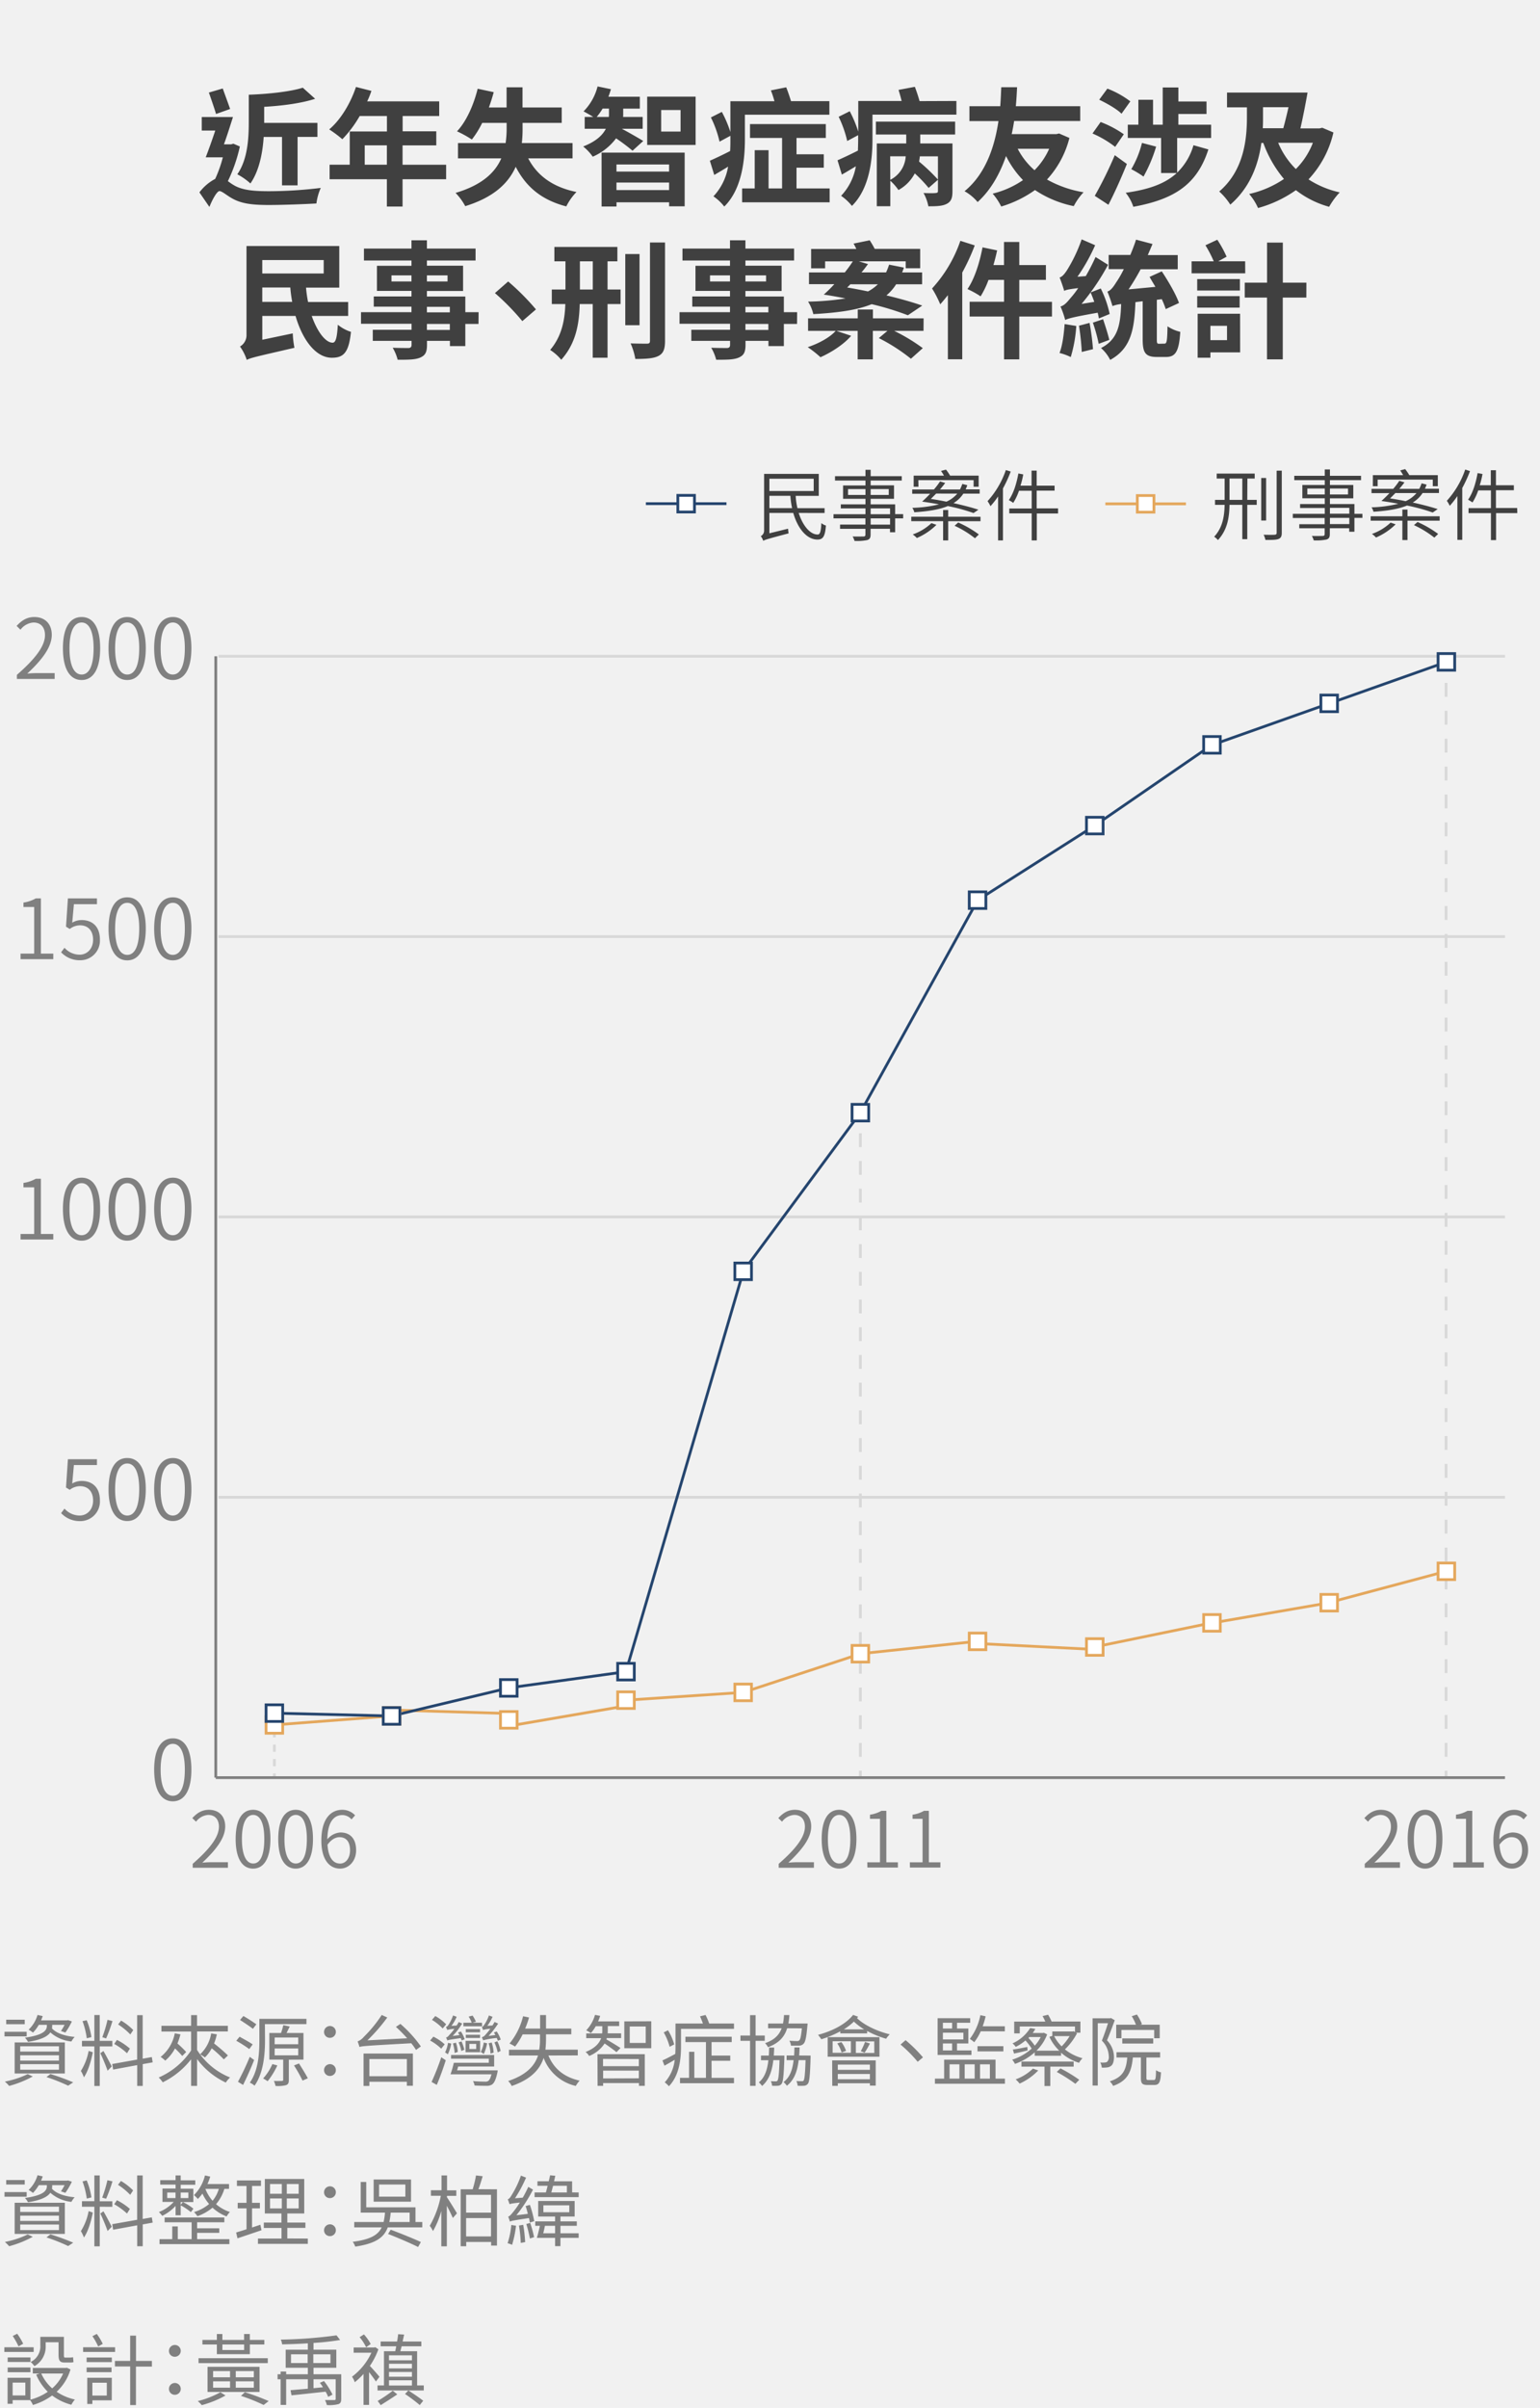 <svg xmlns="http://www.w3.org/2000/svg" viewBox="0 0 556 868.87"><defs><style>.cls-2{fill:#404040}.cls-3{fill:gray}.cls-4{fill:#d8d8d8}.cls-5{fill:#e4a75c}.cls-6{fill:#25456e}.cls-7{fill:#fff}</style></defs><path fill="#f1f1f1" d="M-4342.78-64h7200v6072h-7200z" id="bg_f1f1f1"/><g id="範例參考"><path class="cls-2" d="M86.6 52.86a56.4 56.4 0 0 1-4.33 12.51c.6.42 1.24.92 2.12 1.43 3.13 1.89 7.45 2.2 12.79 2.2a157.12 157.12 0 0 0 18.63-1.19 19.68 19.68 0 0 0-1.57 5.61c-3.86.23-11.91.55-17.25.55-6.12 0-9.93-.51-13.29-2.44-1.89-1.06-3.55-2.57-4.46-2.57S76.66 72 75.6 74.67L72 69.42a17 17 0 0 1 5.7-4.87 47.21 47.21 0 0 0 2.76-7.78h-6.19c1-2.58 2.3-6.21 3.45-9.66h-4.88v-4.88h11.27c-1 3.13-2.12 6.72-3.26 9.85h2.62l.78-.23zM78 41.13c-.6-2.07-1.75-5.29-2.58-7.73l5-1.47c.87 2.44 2 5.47 2.66 7.4zm17.2 8.28c-.37 5.7-1.61 12.24-4.79 16.79a23.31 23.31 0 0 0-4.73-3.31c3.77-5.38 4.14-13.16 4.14-18.77v-9.94c7-.23 15-1.1 19.5-2.53l4.46 4c-5.1 1.66-12 2.53-18.4 2.9v5.8h19.23v5.06h-7.17v17.48h-5.62V49.41zM161.07 64.68h-15.73v9.85h-5.66v-9.85H119v-5.24h7.27v-12h13.43v-5.57h-9.84a41.67 41.67 0 0 1-6.26 8.37 42.66 42.66 0 0 0-4.74-3.54c4.14-3.5 7.68-9.39 9.66-15.32l5.57 1.42a29.7 29.7 0 0 1-1.52 3.77h26v5.3h-13.2v5.52h12.15v5.06h-12.18v7h15.73zm-21.39-5.24v-7h-8v7zM190.7 57.14c3.22 6.21 8.87 10.4 17.43 12.14a20.72 20.72 0 0 0-3.68 5.2c-9-2.34-14.54-7.08-18.26-14.3-2.58 5.84-7.82 11-18.22 14.21a21.14 21.14 0 0 0-3.5-4.78c9.66-2.86 14.31-7.41 16.52-12.47h-15.64v-5.52h17.2a37 37 0 0 0 .37-5.52v-1.75h-8.83a34.2 34.2 0 0 1-3.73 6 39.1 39.1 0 0 0-5.36-2.96c3.36-3.55 6-9.48 7.46-15.37l5.79 1.24c-.5 1.89-1.1 3.73-1.74 5.52h6.39v-7.27h5.75v7.27h14.15v5.57h-14.13v1.75a44.83 44.83 0 0 1-.27 5.52h18.31v5.52zM228.37 54.38a72.45 72.45 0 0 0-5.94-4.46 20.77 20.77 0 0 1-8.43 6.62 17.55 17.55 0 0 0-3.45-3.68c4.69-1.84 7-4.09 8.19-6.39h-7.64v-4.28h3.08c-1.1-.69-2.57-1.52-3.49-2a19.74 19.74 0 0 0 5.06-9l4.83 1c-.28.87-.56 1.79-.92 2.71H231v4.3h-6v2.07a5.68 5.68 0 0 1-.05.92h7.08v4.28h-7.53c1.94 1 6.54 3.63 7.73 4.41zm-8.56-12.19a7.18 7.18 0 0 0 .05-1v-2h-2.3a22.34 22.34 0 0 1-2.12 3zm-2.62 12.88h30v19.37h-5.61V73h-19v1.52h-5.38zm5.38 4.28v2.57h19v-2.57zm19 9.24v-2.71h-19v2.71zm9.57-33.72v17.44h-17.48V34.87zm-5.43 4.83h-7v7.78h7zM268.94 50.28c0 7.32-1.06 18-7.45 24.25a17.56 17.56 0 0 0-3.91-3.68 20.64 20.64 0 0 0 5.29-10.72c-1.66 1.06-3.41 2.07-5 3L256.29 58c1.88-.83 4.55-2.07 7.31-3.5.1-1.43.1-2.9.1-4.23V49l-3.92 2.12a38.49 38.49 0 0 0-3.12-8.74l3.95-2a41.54 41.54 0 0 1 3.09 7.27V36.53h15.91a36.58 36.58 0 0 0-1.29-3.91l5.53-1.11c.64 1.57 1.28 3.5 1.74 5h13.85v4.88h-30.5zM299.53 68v5h-31.6v-5h4.55V54.19h5V68h4.88V49.78h-11.58v-5h27.37v5h-10.58v5.89h9.85v4.83h-9.85V68zM345.3 36.44v4.92H315v8.79c0 7.31-1 17.85-7.42 24.15a18.55 18.55 0 0 0-3.91-3.64A20.56 20.56 0 0 0 309 60c-1.65 1-3.4 2.07-5.06 3l-1.56-5.16c1.89-.82 4.55-2.07 7.36-3.49.05-1.43.09-2.86.09-4.19v-1.39l-3.95 2.11a41 41 0 0 0-3.09-8.74l4-2a44.44 44.44 0 0 1 3.08 7.36V36.44h15.65c-.33-1.38-.74-2.81-1.11-4l5.89-1.11c.6 1.57 1.24 3.5 1.7 5.16zm-29.07 7.45h28.61v4.65h-12.6v3.22h11.64v17.29c0 2.35-.46 3.68-2.07 4.51s-3.73.88-6.63.88a16 16 0 0 0-1.75-4.79c1.89.09 3.82.09 4.42 0s.78-.19.78-.69v-4.09l-3.36 2.94a49 49 0 0 0-5-5.24 14.47 14.47 0 0 1-5.89 6 19.67 19.67 0 0 0-2.94-3.35v9.2h-4.88V51.76h10.63v-3.22h-10.96zm5.2 21A10.16 10.16 0 0 0 327 56.4h-5.61zm17.2-8.47h-6.53c-.05.65-.18 1.25-.28 1.89a66.34 66.34 0 0 1 6.81 6.49zM386.1 49.78a34.65 34.65 0 0 1-8.09 15 40.47 40.47 0 0 0 13.2 4.6 21.94 21.94 0 0 0-3.54 5 39.22 39.22 0 0 1-14-5.8 41.27 41.27 0 0 1-12.19 5.94 22.52 22.52 0 0 0-3.09-4.65 33.2 33.2 0 0 0 10.95-4.88 34.32 34.32 0 0 1-6.12-8.69c-2.11 6.07-5.29 12.1-10.26 16.61a16.83 16.83 0 0 0-4.72-3.91c8-6.53 11-16.93 12.24-25.3H350v-5.38h11.13c.23-3 .28-5.43.37-6.85h5.71c-.1 1.65-.19 4.05-.46 6.85H390v5.34h-23.86c-.23 1.52-.51 3.08-.88 4.74h16.11l1-.23zm-18.67 3.91a26.1 26.1 0 0 0 6.07 7.73 25.46 25.46 0 0 0 5.29-7.73zM402.62 53a37.51 37.51 0 0 0-8.19-4.83l2.94-4.14a37.76 37.76 0 0 1 8.37 4.42zm4.23 6.17c-2 4.92-4.33 10.21-6.67 14.72l-4.93-3.22A142.1 142.1 0 0 0 402.48 56zm-1.94-18.13c-1.6-1.65-5.24-3.72-8.05-5.06l2.95-4a33.4 33.4 0 0 1 8.28 4.6zM425 49.78v12.51a22.22 22.22 0 0 0 5.89-9.89l5.38 1.52c-4.09 12.7-12.33 18-27.1 20.7a15.67 15.67 0 0 0-2.76-5.06c8.24-1.15 14.22-3.22 18.45-7.13h-5.66V49.78h-12.03V45H411v-9h5.29v9h3.5V31.56h5.65v5.06h10.16v4.51h-10.17V45h11.83v4.79zm-7.59 3.13a53.9 53.9 0 0 1-4.56 10.81 35.88 35.88 0 0 0-4.41-2.67 35.54 35.54 0 0 0 3.86-9.48zM481.42 47.8a36.55 36.55 0 0 1-9 16.93 34.54 34.54 0 0 0 11.27 4.69 26.79 26.79 0 0 0-3.82 5.2 34.48 34.48 0 0 1-12-6 43.66 43.66 0 0 1-13.67 6.44A20.31 20.31 0 0 0 451 70a36.8 36.8 0 0 0 12.56-5.42 42.85 42.85 0 0 1-7.46-13h-.69c-1.05 7.5-3.86 15.87-11.22 22.26a23.09 23.09 0 0 0-4-4.74c9.11-7.77 10-19.36 10-26.82v-3.54H443V33.4h29.08c-.74 4.23-1.7 9.11-2.58 12.93h6.9l1-.23zM456 42.28c0 1.29 0 2.62-.09 4h7.41c.64-2.3 1.29-5 1.88-7.59H456zm5.48 9.25a29 29 0 0 0 6.37 9.47 27 27 0 0 0 6.15-9.47zM112.54 114c2 5.71 5 9.66 7.55 9.66 1.15 0 1.61-1.93 1.88-6.48a14.15 14.15 0 0 0 4.74 2.57c-.78 7.64-2.76 9.34-6.9 9.34-5.75 0-10.58-6.35-13.11-15.09h-12v8.6l11-2.3a34.28 34.28 0 0 0 .6 5.2c-13.53 3.13-15.78 3.59-17.21 4.37a17.69 17.69 0 0 0-2.44-4.83 4.7 4.7 0 0 0 2.35-4V88.78h33.49v15h-12a45.66 45.66 0 0 0 .73 5.19h14.48V114zM94.69 93.84v4.84h22.18v-4.84zm10.81 15.09a48 48 0 0 1-.69-5.19H94.69v5.19zM172.76 116.89H168v8h-5.56V123h-8.28v1.43c0 2.71-.65 3.82-2.44 4.6s-4.24.78-8.15.78a16.59 16.59 0 0 0-1.79-4.32c2.21.09 4.92.09 5.66.09s1.15-.32 1.15-1.15V123h-14v-4h14v-2.17h-18.25v-4.18h18.22v-2h-13.62v-3.68h13.62v-2h-12.47v-9.06h12.47V94H131.4v-4.3h17.16v-3h5.57v3h17.57V94h-17.57v1.88h13.06V105h-13.06v2H168v5.66h4.79zm-24.2-15.32v-2.2h-7.22v2.2zm5.57-2.2v2.2h7.45v-2.2zm0 13.34h8.28v-2h-8.28zm8.28 4.18h-8.28v2.17h8.28zM193.5 111.65l-4.92 4.23a86.28 86.28 0 0 0-9.89-10.12l4.78-4.19a86.59 86.59 0 0 1 10.03 10.08zM219.35 104.47h4.7v5.25h-4.7v19.36H214v-19.36h-4.7c-.18 7.4-1.47 14.3-6.67 20.1a17.06 17.06 0 0 0-4-3.54c4.23-5 5.29-10.81 5.47-16.56h-4.88v-5.25h4.93V94.3h-4v-5.19h22.75v5.19h-3.55zm-5.33 0V94.3h-4.65v10.17zm16.88 12.88h-5.15V91.68h5.15zm9.2-29.85V123c0 3-.6 4.51-2.35 5.43s-4.5 1.1-8.37 1.1a24.41 24.41 0 0 0-1.7-5.61c2.58.09 5.11.09 5.89.09s1.1-.23 1.1-1V87.5zM287.76 116.89H283v8h-5.56V123h-8.28v1.43c0 2.71-.65 3.82-2.44 4.6s-4.24.78-8.15.78a16.59 16.59 0 0 0-1.79-4.32c2.21.09 4.92.09 5.66.09s1.15-.32 1.15-1.15V123h-14v-4h14v-2.17h-18.25v-4.18h18.22v-2h-13.62v-3.68h13.62v-2h-12.47v-9.06h12.47V94H246.4v-4.3h17.16v-3h5.57v3h17.57V94h-17.57v1.88h13.06V105h-13.06v2H283v5.66h4.79zm-24.2-15.32v-2.2h-7.22v2.2zm5.57-2.2v2.2h7.45v-2.2zm0 13.34h8.28v-2h-8.28zm8.28 4.18h-8.28v2.17h8.28zM333.43 119.38h-10.62a65.74 65.74 0 0 1 10.35 6.25l-4.28 3.82a65.71 65.71 0 0 0-11.59-7.45l3.13-2.62h-5.29v10.3h-5.48v-10.3h-7.73l5.38 1.79c-2.66 3.13-7.17 6-11.08 7.73a40.15 40.15 0 0 0-4.6-3.63c3.91-1.29 8-3.5 10.12-5.89h-10v-4.51h17.94v-3.18h5.48v3.18h18.3zm-5.65-5.62a100.72 100.72 0 0 0-13.07-4c-5.15 2.11-12 3.08-21.07 3.59a14.62 14.62 0 0 0-1.89-4.51 97.37 97.37 0 0 0 13.53-1.15c-2.58-.51-5.15-1-7.87-1.38a49.69 49.69 0 0 0 3.82-3.77h-9.15v-4.23H305a46.85 46.85 0 0 0 2.9-4h-10v2.53h-5.06v-7h16.33c-.32-.69-.64-1.34-1-1.94l5.83-1.19a34.05 34.05 0 0 1 1.8 3.09h16.42v7H327v-2.5h-16.93l3.31 1c-.74 1-1.48 2-2.35 3h8.88a26 26 0 0 0 1.09-2.8l5.34 1.06c-.18.6-.41 1.19-.64 1.75h7.22v4.28h-9.39a17.21 17.21 0 0 1-3.49 4c5 1.2 9.47 2.49 12.93 3.68zM307 102.59a15.6 15.6 0 0 1-1.15 1.15c2.53.41 5.11.92 7.54 1.42a15.52 15.52 0 0 0 3.55-2.57zM351.92 88.55a76.89 76.89 0 0 1-4.51 9.8v31.29h-5.19V106.5c-.92 1.15-1.84 2.3-2.76 3.31a37.85 37.85 0 0 0-2.95-5.71 48.78 48.78 0 0 0 10.22-17.2zm27.88 25.68H368v15.45h-5.5v-15.45h-12.42v-5.34h12.42V101h-5.61a32.16 32.16 0 0 1-2.85 5.93 34.67 34.67 0 0 0-4.74-2.62c2.49-3.59 4.37-9.43 5.43-15.05l5.27 1.09c-.37 1.79-.83 3.54-1.33 5.29h3.81v-8.33H368v8.33h9.61V101H368v7.91h11.8zM388.58 117.63a49.35 49.35 0 0 1-2 11.22 18.49 18.49 0 0 0-4.05-1.47c1.06-2.67 1.57-6.76 1.84-10.44zm8.15-2.71c-.09-.65-.23-1.29-.42-2.08-9.2 1.62-10.72 2.12-11.73 2.63a33.42 33.42 0 0 0-1.7-4.88c1.24-.32 2.21-1.29 3.59-3a31.91 31.91 0 0 0 2.8-3.63c-3.4.41-4.41.64-5.06 1-.27-1.06-1.1-3.45-1.65-4.83.87-.23 1.65-1.11 2.58-2.49a54.44 54.44 0 0 0 5.38-11.27l4.87 2.12A67.5 67.5 0 0 1 389 99.87l3-.23a74.7 74.7 0 0 0 3.54-6.9l4.51 2.81a82.58 82.58 0 0 1-9.57 14.12l4.6-.74c-.42-1.19-.88-2.39-1.34-3.4l3.68-1.43a39.23 39.23 0 0 1 3.22 9.2zm-3.36 1.6a86.49 86.49 0 0 1 1.24 9.48l-4.05 1a93.43 93.43 0 0 0-1-9.47zm4.88-1.33c.82 2.39 1.79 5.48 2.25 7.45l-3.82 1.43a60.5 60.5 0 0 0-2.11-7.64zm22.17 8.81c.83 0 1-.87 1.1-6.25a14.19 14.19 0 0 0 4.61 2c-.47 7.09-1.71 9.06-5.16 9.06h-3.31c-4.19 0-5.11-1.61-5.11-6.44V108.7l-2.62.33c-.37 9.84-1.61 16.74-9.11 20.84a14.07 14.07 0 0 0-3.31-4.28c6.07-3.13 7-8.19 7.27-15.87a11.15 11.15 0 0 0-3.13.73 50.24 50.24 0 0 0-1.84-5.24c1.1-.32 2-1.43 3.18-3.31a37.72 37.72 0 0 0 2.75-4.79h-5.47V92h7.82c.74-1.79 1.47-3.63 2.07-5.52l5.94 1.57c-.56 1.33-1.11 2.62-1.71 4h10.82v5.11h-13.39a83.16 83.16 0 0 1-4.37 7.27l9.7-.92c-.73-1.24-1.47-2.44-2.11-3.59l4.41-2c2.35 3.55 5.11 8.24 6.21 11.41l-4.78 2.21a31.68 31.68 0 0 0-1.43-3.59l-1.79.23v14.26c0 1.43.09 1.61.87 1.61zM449.58 98.63h-19.37V94.3h8a43.33 43.33 0 0 0-3-5.79l4.28-2a40.66 40.66 0 0 1 3.36 6.12l-3 1.65h9.7zm-17.34 6.21v-4.14h15.41v4.14zm15.32 6.16h-15.32v-4.14h15.32zm.18 16.15H437v1.93h-4.6v-15.87h15.32zM437 117.58v5.16h6v-5.16zm34.64-10.21h-8.51v22.31h-5.7v-22.31h-8.03V102h8.05V87.54h5.7V102h8.51z"/><path class="cls-3" d="M9.63 734.83h-8v-1.68h8zm2.21 14.45a38.47 38.47 0 0 1-8.54 3.42 12.65 12.65 0 0 0-1.54-1.57 33.38 33.38 0 0 0 8.24-2.69zm-2.91-18.84H2.24v-1.63h6.69zM5.29 737h18.12v11.22H5.29zm2 3.3h14v-1.9h-14zm0 3.25h14v-1.9h-14zm0 3.3h14v-2h-14zM14 730.66a13.83 13.83 0 0 1-2.1 2.8 8.81 8.81 0 0 0-1.57-1.06 12 12 0 0 0 3.22-5.32l1.87.42c-.16.53-.39 1-.58 1.54h9.38l.33-.09 1.4.48a26 26 0 0 1-2.35 4l-1.6-.56a15.36 15.36 0 0 0 1.31-2.21h-4.47v.34a5.31 5.31 0 0 1-.08.93c1.48 1.68 4.53 2.77 8.2 3.08a7.7 7.7 0 0 0-1.17 1.65 13.48 13.48 0 0 1-7.62-3.28c-.92 1.38-3.14 2.66-8.06 3.42A7.15 7.15 0 0 0 9 735.28c7.25-1 7.92-2.88 7.92-4.34v-.28zm4.2 17.75a77.75 77.75 0 0 1 8.23 3l-1.82 1.2a66.82 66.82 0 0 0-7.84-3.11zM33.51 740.54c-.58 3.11-1.76 7-3.22 9.05a11.53 11.53 0 0 0-1.09-2.3 20.59 20.59 0 0 0 2.8-7.22zm2.5-2.1v14.28h-1.94v-14.28h-4.48v-2h4.48v-9.32H36v9.32h4.56v2zm-4.68-2.94a28.88 28.88 0 0 0-1.54-6.18l1.51-.32a25.21 25.21 0 0 1 1.7 6.08zm6 4.6c.54.81 2.55 4.62 3 5.57l-1.48 1.54c-.51-1.51-2-5.1-2.63-6.3zm3.28-10.81a55.58 55.58 0 0 1-2.3 6.27l-1.37-.45a46.79 46.79 0 0 0 1.88-6.27zm10.92 15.54v7.87h-2v-7.51l-8.68 1.6-.34-2 9-1.6v-16.03h2v15.71l3.3-.59.31 1.91zm-5.68-3.92a22.72 22.72 0 0 0-4.62-3.36l1-1.46a22.68 22.68 0 0 1 4.67 3.14zm1.2-6.78a23.47 23.47 0 0 0-4.4-3.61l1.07-1.4a21.12 21.12 0 0 1 4.39 3.42zM71.15 739.71a25.07 25.07 0 0 0 11.92 9.94 8.66 8.66 0 0 0-1.54 1.84A27.36 27.36 0 0 1 71.15 743v9.69H69v-9.61a29.24 29.24 0 0 1-10.25 8.32 9.5 9.5 0 0 0-1.45-1.74A27 27 0 0 0 69 739.9v-6.83H58.29V731H69v-3.86h2.13V731h11.13v2.05H71.15zm-6-5.63a23.2 23.2 0 0 1-1.09 3.3 36.36 36.36 0 0 1 3.16 3.08l-1.42 1.43a35.85 35.85 0 0 0-2.61-2.72 14.79 14.79 0 0 1-3.53 4.4 12.34 12.34 0 0 0-1.66-1.34 14.31 14.31 0 0 0 5.1-8.52zm13.14 0a20.16 20.16 0 0 1-1 3.3 58.87 58.87 0 0 1 5 4.32l-1.48 1.42a47.6 47.6 0 0 0-4.37-4 12.92 12.92 0 0 1-2.46 3.3 11.78 11.78 0 0 0-1.74-1.12 13.25 13.25 0 0 0 4-7.56zM90 739.4a46.67 46.67 0 0 0-4.7-3l1.2-1.46c1.51.85 3.64 2 4.73 2.78zm1.76 3.94c-1.15 2.94-2.71 6.39-4 9l-1.85-1.14a90.2 90.2 0 0 0 4.26-9zm-.45-11.25c-1.06-.84-3.13-2.21-4.64-3.19l1.2-1.43a52.8 52.8 0 0 1 4.68 3zm4.37 4.06c0 4.87-.47 11.79-3.78 16.46a6.4 6.4 0 0 0-1.71-1.09c3.17-4.48 3.45-10.78 3.45-15.37v-7.65h17v1.91h-15zm4.45 9.15a27.42 27.42 0 0 1-3.5 5.7 17.39 17.39 0 0 0-1.63-1 18.72 18.72 0 0 0 3.33-5.18zm4.15-2.07v7.31c0 1-.17 1.57-1 1.88a11.68 11.68 0 0 1-3.81.28 8.05 8.05 0 0 0-.59-1.8c1.34.06 2.58 0 2.88 0s.48-.11.48-.42v-7.28h-5v-9.6h4.23c.3-.9.64-2 .81-2.83l2.32.48c-.39.81-.78 1.62-1.15 2.35h6.11v9.6zm-5.13-5.57h8.52v-2.43h-8.5zm0 4h8.52v-2.47h-8.5zm8.8 2.94c1.09 1.7 2.49 4 3.19 5.34l-1.91.84a52.35 52.35 0 0 0-3.08-5.48zM117 733.24a2.13 2.13 0 1 1 2.13 2.1 2.07 2.07 0 0 1-2.13-2.1zm0 13.76a2.13 2.13 0 1 1 2.13 2.1A2.09 2.09 0 0 1 117 747zM144.56 730.32a45 45 0 0 1 7.39 8.12l-1.76 1.27a19.69 19.69 0 0 0-1.71-2.41c-16 .89-17.61 1-18.7 1.34a17.2 17.2 0 0 0-.67-2 5.47 5.47 0 0 0 2.26-1.66 46.31 46.31 0 0 0 6.45-7.89l2 .92a61.45 61.45 0 0 1-7.17 8.24l14.35-.75a52.68 52.68 0 0 0-4.06-4.11zM131.26 741h17.81v11.65h-2.18v-1.45h-13.53v1.51h-2.1zm2.1 2v6.19h13.53V743zM159.29 739.26a18 18 0 0 0-4-2.94l1.17-1.4a17.27 17.27 0 0 1 4.09 2.77zm-3.47 12a92 92 0 0 0 3.5-8.91l1.62 1.09c-.92 2.92-2.15 6.33-3.25 8.88zm4-19.3a18.65 18.65 0 0 0-3.87-3.1l1.21-1.38a17.1 17.1 0 0 1 3.92 3zm3.1 5.46a15.31 15.31 0 0 1-1.23 3.87 6.08 6.08 0 0 0-1-.67 12.22 12.22 0 0 0 1.06-3.47zm3.76-1.12c-.09-.25-.2-.55-.34-.86-3.81.53-4.45.67-4.84.86a5.34 5.34 0 0 0-.48-1.09c.42 0 .81-.42 1.29-1a15.87 15.87 0 0 0 1.73-2.1 10.6 10.6 0 0 0-2.57.39 6.2 6.2 0 0 0-.48-1.06 1.64 1.64 0 0 0 .87-.7 14.58 14.58 0 0 0 1.71-3.47l1.31.48a15.93 15.93 0 0 1-1.87 3.27l1.85-.11a13.91 13.91 0 0 0 .75-1.26l1.26.53a26 26 0 0 1-3.44 4.48l2.46-.31c-.17-.33-.36-.61-.53-.92l1.06-.37a13.49 13.49 0 0 1 1.35 2.78zm13 10.78a4.85 4.85 0 0 1-.11.84c-.53 2.41-1.1 3.64-1.85 4.21a3.34 3.34 0 0 1-2.1.53c-.84 0-2.52 0-4.29-.12a4 4 0 0 0-.58-1.59c1.79.17 3.61.2 4.31.2a1.8 1.8 0 0 0 1.17-.23c.48-.31.84-1 1.21-2.41h-14.79a36.79 36.79 0 0 0 1.2-4.17h12.63v-1.46h-13.63v-1.34h15.56v4.15h-13c-.11.47-.25.95-.39 1.39zm-15.54-6.27a15.11 15.11 0 0 0-.62-3.44l1.1-.28a13.73 13.73 0 0 1 .67 3.33zm2.49-4.17a14.9 14.9 0 0 1 1 3l-1.07.47a13.84 13.84 0 0 0-1-3.13zm7.45-5.46h-6.78v-1.29h3a10.59 10.59 0 0 0-1.1-2.21l1.43-.36a14.84 14.84 0 0 1 1.21 2.21l-1.24.36h3.4zm-6 5.24h5.27v4.11h-5.27zm5.24-3.08h-5.15v-1.14h5.15zm-5.15.89h5.15v1.15h-5.15zm1.29 5.15h2.46v-1.84h-2.46zm6.41-2.07a15.71 15.71 0 0 1-1.21 3.87 7.65 7.65 0 0 0-1.09-.73 11 11 0 0 0 1.09-3.42zm3.86-.92a7.77 7.77 0 0 0-.39-1 29.58 29.58 0 0 0-4.9.84c-.08-.19-.31-.78-.48-1.09a2.54 2.54 0 0 0 1.32-.92 25.39 25.39 0 0 0 1.74-2.13 9.9 9.9 0 0 0-2.61.42 7.63 7.63 0 0 0-.47-1.09c.33 0 .53-.28.84-.7a13.5 13.5 0 0 0 1.73-3.45l1.32.48a15.68 15.68 0 0 1-1.88 3.25l1.85-.12c.28-.42.53-.84.76-1.26l1.29.57a31.45 31.45 0 0 1-3.45 4.45l2.44-.31c-.17-.34-.34-.62-.51-.9l1-.39a12.51 12.51 0 0 1 1.46 2.94zm-2.63 4.65a15.6 15.6 0 0 0-.7-3.73l1.12-.28a15.31 15.31 0 0 1 .7 3.64zm2.44-4.48a13.84 13.84 0 0 1 1.2 3.52l-1.06.51a15.79 15.79 0 0 0-1.18-3.59zM198 741.72c1.93 4.7 5.6 7.81 11.28 9.07a10 10 0 0 0-1.4 1.91 16.25 16.25 0 0 1-11.62-10.11c-1.29 4-4.37 7.67-11.51 10.13a6.5 6.5 0 0 0-1.28-1.79c6.74-2.26 9.6-5.6 10.78-9.21h-10.49v-2.07h10.92a21.88 21.88 0 0 0 .28-3.86v-1.69h-6.27a23.71 23.71 0 0 1-2.74 4.4 11.81 11.81 0 0 0-2-1.09 24.7 24.7 0 0 0 4.9-9.86l2.15.45a31.51 31.51 0 0 1-1.4 4h5.4v-4.87h2.13V732h9.13v2.07h-9.13v1.69a31.33 31.33 0 0 1-.22 3.86h11.69v2.07zM222.57 740.52c-.81-.7-2.88-2.19-4.28-3.14a12 12 0 0 1-5.58 4.51 4.93 4.93 0 0 0-1.31-1.43c3.55-1.4 5-3.25 5.63-5h-5.38v-1.7h5.74a5.94 5.94 0 0 0 .06-1v-1.62h-2.36a13.53 13.53 0 0 1-1.76 2.49 13.11 13.11 0 0 0-1.68-1 13.36 13.36 0 0 0 3.17-5.57l1.87.36a18.51 18.51 0 0 1-.76 2h7.62v1.69h-4.12v1.62a7.11 7.11 0 0 1-.05 1h4.87v1.7h-5.18a2.9 2.9 0 0 1-.14.48c1.09.59 4.31 2.55 5.1 3.11zm-6.86.73h17.08v11.42h-2.1v-1h-12.94v1h-2zm2 1.7v2.63h12.94V743zm12.94 7v-2.77h-12.9V750zm4.48-20.58v9.72h-9.73v-9.69zm-2 1.88h-5.77v5.93h5.77zM265 730.19v1.9h-19.13v6.47c0 4.34-.59 10.38-4.37 14.25a9.12 9.12 0 0 0-1.51-1.4 14.36 14.36 0 0 0 3.61-8.15c-1.26.76-2.55 1.49-3.7 2.13l-.73-1.91c1.26-.53 2.89-1.4 4.62-2.32.06-.92.09-1.79.09-2.63v-8.34h9.91c-.31-.85-.7-1.83-1.06-2.61l2-.48a22 22 0 0 1 1.32 3.09zm-23.24 8.39a20.78 20.78 0 0 0-2.13-5.2l1.54-.76a18.75 18.75 0 0 1 2.24 5.1zm15.15 11.2H265v1.94h-19.5v-1.94h3.28v-9.4h1.9v9.4h4.2v-12.9h-7.42v-1.94h16.72v1.94h-7.28v4.87h6.75v1.87h-6.75zM272.8 736.43v16.24h-2v-16.24h-3.47v-1.91h3.47v-7.36h2v7.36h3.31v1.91zm10.39 5.32v.84c-.22 6.35-.45 8.6-1 9.35a1.74 1.74 0 0 1-1.37.7 15 15 0 0 1-2.07 0 4.22 4.22 0 0 0-.45-1.65c.79.05 1.4.05 1.74.05a.71.71 0 0 0 .67-.28c.34-.47.56-2.32.73-7.36h-2.24c-.45 3.92-1.54 7.14-4.06 9.32a5.54 5.54 0 0 0-1.18-1.29c2.19-1.81 3.08-4.64 3.45-8h-2.66v-1.68h2.82c.06-.93.09-1.91.12-2.89h1.82c0 1-.09 2-.14 2.89zm1-9.86c-.95 3.11-2.94 5.35-6.92 6.84a5 5 0 0 0-1.06-1.46c3.42-1.18 5.13-3 6-5.38h-4.9v-1.7h5.38a20.37 20.37 0 0 0 .36-3.06H285a23.35 23.35 0 0 1-.36 3.06h6.94a6.4 6.4 0 0 1-.08.81c-.36 4.11-.73 5.82-1.37 6.46a2.27 2.27 0 0 1-1.65.71h-2.92a4.55 4.55 0 0 0-.56-1.8c1.18.12 2.27.14 2.72.14a1 1 0 0 0 .84-.25c.42-.36.67-1.54.95-4.34zm8.46 9.86v.84c-.2 6.35-.39 8.6-1 9.35a1.86 1.86 0 0 1-1.37.7 18.39 18.39 0 0 1-2.3 0 5.4 5.4 0 0 0-.45-1.71c.84.06 1.57.06 1.91.06s.53 0 .7-.26c.33-.47.53-2.29.7-7.33h-2.49c-.48 4-1.57 7.11-4.26 9.24a5.34 5.34 0 0 0-1.21-1.32c2.33-1.76 3.25-4.51 3.64-7.92H284v-1.68h2.71c.06-.93.09-1.91.11-2.91h1.85c0 1-.08 2-.14 2.91zM309.82 727.72a6 6 0 0 0-.39.53c2.6 2.55 7.44 4.79 11.81 5.83a8.17 8.17 0 0 0-1.31 1.59 32.68 32.68 0 0 1-6.86-2.8v.87h-9.69V733a38.7 38.7 0 0 1-6.86 2.86 13.82 13.82 0 0 0-1.18-1.59c5.07-1.35 10-3.81 12.66-7.2zm-11 7.39h18.7v7.06h-18.7zm1.62 8.37h15.73v9.1h-2.1v-.84h-11.59v.93h-2zm.17-2.74h6.6v-4.17h-6.6zm3.16-3.86a11.22 11.22 0 0 1 1.68 3.16l-1.6.59a11.79 11.79 0 0 0-1.56-3.28zm-1.29 8.12v1.9h11.59V745zm11.59 5.29v-1.9h-11.59v1.9zm-2.09-18a23.16 23.16 0 0 1-3.7-2.8 21.74 21.74 0 0 1-3.61 2.8zm3.66 4.34H309v4.17h6.66zm-4.87 3.55a24.5 24.5 0 0 0 1.54-3.35l1.76.55a29 29 0 0 1-1.9 3.31zM333.23 742.39l-1.91 1.6a48.53 48.53 0 0 0-6.19-6.22l1.82-1.59a52.53 52.53 0 0 1 6.28 6.21zM362.82 750.06v1.85h-25.28v-1.85h3.33v-6.85h18.56v6.85zm-12.09-8.54h-12.21v-13.27h11.76v1.65h-4.76v2.1h4.09v5.38h-4.09v2.52h5.21zm-10.31-11.62v2.1h3.33v-2.1zm7.4 3.59h-7.4v2.43h7.4zm-7.4 6.41h3.33v-2.52h-3.33zm2.41 10.16h3.56v-5.15h-3.56zm5.46-5.15v5.15h3.61v-5.15zm5.8-11.93a19.73 19.73 0 0 1-2.35 3.95 12.35 12.35 0 0 0-1.6-1.2 20.38 20.38 0 0 0 3.81-8.57l1.9.42a29.79 29.79 0 0 1-1.06 3.59h8V733zm-1.18 7.26v-1.88h9.35v1.88zm.92 4.67v5.15h3.56v-5.15zM388.83 733.74a22.72 22.72 0 0 1-4.36 5.77 17.13 17.13 0 0 0 6.35 3.19 9.35 9.35 0 0 0-1.26 1.65 17.83 17.83 0 0 1-6.47-3.64v1.09h-9.52v-1.23a21.16 21.16 0 0 1-7.14 4.18 6.36 6.36 0 0 0-1-1.52 19.14 19.14 0 0 0 7.05-4 21.85 21.85 0 0 0-2.24-2.94 18 18 0 0 1-3.52 2.32 5.25 5.25 0 0 0-1.18-1.26 14.29 14.29 0 0 0 6.39-5.54l1.87.33a17.37 17.37 0 0 1-.95 1.46h3.72l.31-.09 1.18.59a15.8 15.8 0 0 1-3.87 5.88h8.24a16.68 16.68 0 0 1-3.56-5l1.06-.33v-1.6h7.37l.33-.11.48.31v-2h-19.94v2.49h-2v-4.25h11.23a17.06 17.06 0 0 0-1-2l2-.48a16.15 16.15 0 0 1 1.26 2.44h10.41v4.06h-1.57zM371 739.9c-1.73.42-3.36.81-4.9 1.12l-.42-1.46c1.43-.16 3.22-.53 5.21-.92zm3.84 7.22a21.45 21.45 0 0 1-6.72 4.74 10.17 10.17 0 0 0-1.43-1.52 17.67 17.67 0 0 0 6.24-3.89zm4.36-1.39v7h-2.1v-7h-8.31v-1.83h18.84v1.83zm-7.89-10.34a22.49 22.49 0 0 1 2.29 2.78 13.75 13.75 0 0 0 2.13-3.11h-4.09zm9.27-.67a14.68 14.68 0 0 0 2.71 3.7 20 20 0 0 0 2.89-3.7zm2.29 11.65a53.84 53.84 0 0 1 6.78 4.11l-1.4 1.46a55.71 55.71 0 0 0-6.72-4.28zM402.47 729c-.84 2.29-1.85 5-2.8 7.25a8.72 8.72 0 0 1 2.52 6c0 1.48-.34 2.71-1.09 3.25a2.88 2.88 0 0 1-1.46.53 11.51 11.51 0 0 1-1.87.06 4.29 4.29 0 0 0-.53-1.85 8.08 8.08 0 0 0 1.62 0 1.62 1.62 0 0 0 .87-.25 2.46 2.46 0 0 0 .59-2 8.31 8.31 0 0 0-2.5-5.63c.79-2 1.63-4.42 2.21-6.29h-3.69v22.48h-1.88v-24.27h6.33l.34-.08zm14.11 21.56c.62 0 .73-.48.79-3.53a4.67 4.67 0 0 0 1.79.76c-.17 3.64-.7 4.56-2.38 4.56h-2.46c-2 0-2.41-.59-2.41-2.58v-7.33H409c-.48 5.12-1.82 8.4-7.12 10.25a6.22 6.22 0 0 0-1.2-1.66c4.82-1.51 5.94-4.25 6.3-8.59h-3.89v-1.91h15.76v1.91h-4.95v7.31c0 .7.11.81.72.81zm-11.7-15.07H403v-4.87h7.11a15.65 15.65 0 0 0-1.51-3.08l1.87-.61a18.26 18.26 0 0 1 1.82 3.47l-.59.22h7v4.87h-2v-3h-11.82zm.31 1.91v-1.85h11.17v1.85zM9.63 792.68h-8V791h8zm2.21 14.45a38 38 0 0 1-8.54 3.41A13.38 13.38 0 0 0 1.76 809a33 33 0 0 0 8.24-2.71zm-2.91-18.85H2.24v-1.62h6.69zm-3.64 6.58h18.12v11.23H5.29zm2 3.31h14v-1.91h-14zm0 3.24h14v-1.9h-14zm0 3.31h14v-2h-14zM14 788.51a14.41 14.41 0 0 1-2.1 2.8 9.42 9.42 0 0 0-1.57-1.07 11.9 11.9 0 0 0 3.22-5.32l1.87.42c-.16.53-.39 1-.58 1.54h9.38l.33-.08 1.4.47a26.15 26.15 0 0 1-2.35 4l-1.6-.55a15.93 15.93 0 0 0 1.31-2.21h-4.47v.36a5.13 5.13 0 0 1-.08.92c1.48 1.68 4.53 2.78 8.2 3.08a7.77 7.77 0 0 0-1.17 1.66 13.48 13.48 0 0 1-7.62-3.28c-.92 1.37-3.14 2.66-8.06 3.42A6.91 6.91 0 0 0 9 793.13c7.25-1 7.92-2.89 7.92-4.34v-.28zm4.2 17.75a77.94 77.94 0 0 1 8.23 3l-1.82 1.21a66.82 66.82 0 0 0-7.84-3.11zM33.51 798.39c-.58 3.11-1.76 7-3.22 9a11.19 11.19 0 0 0-1.09-2.29 20.65 20.65 0 0 0 2.8-7.23zm2.5-2.1v14.28h-1.94v-14.28h-4.48v-2h4.48V785H36v9.32h4.56v2zm-4.68-2.94a29 29 0 0 0-1.54-6.19l1.51-.36a25.21 25.21 0 0 1 1.7 6.13zm6 4.59c.54.81 2.55 4.62 3 5.57l-1.48 1.54c-.51-1.51-2-5.09-2.63-6.3zm3.28-10.81a55.78 55.78 0 0 1-2.3 6.28L36.9 793a47.24 47.24 0 0 0 1.88-6.27zm10.92 15.54v7.87h-2V803l-8.68 1.59-.34-2 9-1.59v-16h2v15.7l3.3-.58.31 1.9zm-5.68-3.92a23.5 23.5 0 0 0-4.62-3.36l1-1.45a22.67 22.67 0 0 1 4.67 3.13zM47 792a22.72 22.72 0 0 0-4.4-3.61l1.07-1.4a21.44 21.44 0 0 1 4.39 3.41zM63.39 796a16.1 16.1 0 0 1-4.82 3.58 9.58 9.58 0 0 0-1.2-1.37 14.27 14.27 0 0 0 5.35-3.67h-4.06v-4.81h4.73v-1.43h-5.54v-1.6h5.54V785h1.85v1.76h5.26v1.6h-5.26v1.43h4.56v4.81h-4.56v1l.78-1a18.87 18.87 0 0 1 3.81 2.4l-.92 1.23a21.41 21.41 0 0 0-3.67-2.44v3.59h-1.85zm7.78 12h11.65v1.79H57.59V808h4.6v-4.6h2v4.6h5v-6.1h-9.75v-1.74H81v1.74h-9.83v2.18h8v1.63h-8zm-10.8-14.84h3v-2h-3zm4.87-2v2H68v-2zM81 789.85a15.16 15.16 0 0 1-3 5.52 14.72 14.72 0 0 0 5 2.82 7.51 7.51 0 0 0-1.18 1.6 15.48 15.48 0 0 1-5.09-3.16 17.76 17.76 0 0 1-5.46 3.08 9.64 9.64 0 0 0-1.21-1.49 15.39 15.39 0 0 0 5.43-2.91 15.49 15.49 0 0 1-2.4-3.75 20.3 20.3 0 0 1-1.66 1.93 13.21 13.21 0 0 0-1.4-1.4A15 15 0 0 0 74 785l1.9.42a20.39 20.39 0 0 1-1 2.68h7.79v1.74zm-4.23 4.26a11.79 11.79 0 0 0 2.23-4.26h-4.85a14.54 14.54 0 0 0 2.57 4.26zM94.41 804.77c-3 1-6.18 2.1-8.67 2.92l-.48-2.1c1-.31 2.32-.7 3.75-1.18v-7.53h-3.19v-2H89v-6.08h-3.46v-2h8.68v2H91v6.08h2.83v2H91v6.91l3-1zm16.72 3v1.91h-18v-1.91h8.51v-3.83h-6.39V802h6.36v-3.27h-6v-12.46h14.23v12.46h-6.11V802h6.53v1.91h-6.53v3.83zm-13.64-16.16h4.26v-3.52h-4.26zm0 5.3h4.26v-3.59h-4.26zm10.34-8.82h-4.29v3.52h4.29zm0 5.23h-4.29v3.59h4.29zM117 791.08a2.13 2.13 0 1 1 2.13 2.1 2.07 2.07 0 0 1-2.13-2.1zm0 13.72a2.13 2.13 0 1 1 2.13 2.1 2.09 2.09 0 0 1-2.13-2.1zM152.46 801.81v1.93H140c-1.4 3.72-4.43 5.85-11.74 6.94a5.89 5.89 0 0 0-.92-1.73c6.3-.82 9.13-2.41 10.47-5.21h-9.91v-1.93h10.59a22.35 22.35 0 0 0 .5-3.39h-8.76v-11.06h2v9.15H150v5.3zm-4.06-7.34h-13.5v-8h13.5zm-2.05-6.19h-9.49v4.37h9.49zm-5.29 16.3c3.45 1.29 8.35 3.25 10.89 4.45l-1 1.79c-2.44-1.23-7.31-3.33-10.84-4.7zm0-6.16a28.65 28.65 0 0 1-.5 3.39h7.34v-3.39zM161.33 792.82c.7 1 3.11 4.9 3.65 5.85l-1.49 1.68c-.42-1-1.34-2.86-2.16-4.4v14.62h-2v-12.74a31.33 31.33 0 0 1-3 7.25 9 9 0 0 0-1.18-1.9 34.35 34.35 0 0 0 4-10.84h-3.58v-2h3.83V785h2v5.37h3.34v2h-3.34zm18.09-2.82v20.3h-2.1V809h-9v1.54h-2V790h4.33a40.09 40.09 0 0 0 1.21-5l2.41.28c-.48 1.57-1 3.31-1.54 4.68zm-11.14 2v6.41h9V792zm9 15v-6.61h-9V807zM186.31 803.15a39.15 39.15 0 0 1-1.43 6.89 11.37 11.37 0 0 0-1.62-.59 28.52 28.52 0 0 0 1.34-6.58zm5-7.53a41.23 41.23 0 0 1 1.57 5.88l-1.6.5a14.3 14.3 0 0 0-.3-1.62c-5.55.84-6.39 1-6.89 1.29a14 14 0 0 0-.62-1.82c.56-.12 1.15-.84 2-1.91a29.13 29.13 0 0 0 2.21-3.16c-2.77.31-3.36.42-3.72.61-.11-.39-.42-1.28-.64-1.79.47-.08.92-.67 1.42-1.54a34.58 34.58 0 0 0 3.34-7l1.85.73a48.44 48.44 0 0 1-4 7.45l2.8-.22a42 42 0 0 0 2-3.9l1.7 1a52.43 52.43 0 0 1-6 9.24l4.14-.5c-.25-1-.5-2-.81-2.8zm-2.41 7.19a51.27 51.27 0 0 1 .7 6.25l-1.59.28a47.21 47.21 0 0 0-.65-6.27zm2.52-.67a40.37 40.37 0 0 1 1.4 5.13l-1.51.47a48.39 48.39 0 0 0-1.29-5.23zm17.5-11v1.68H193v-1.68h4.09c.2-.73.42-1.57.62-2.41h-3.67v-1.62h4.08c.17-.76.37-1.52.48-2.16l1.88.17c-.14.64-.28 1.29-.45 2h6.52v4zm-6.58 14.73h6.58v1.65h-6.58v3h-1.93v-3h-6.58c.37-1.18.76-2.86 1.09-4.34h-1.68v-1.6h7.17v-1.76h-6.1v-5.6h13.16v5.6h-5.13v1.76h5.91v1.6h-5.91zm-1.93 0v-2.69h-3.67c-.16.87-.39 1.85-.61 2.69zm-4.23-7.59h9.36v-2.49h-9.36zm3.5-9.55c-.22.84-.44 1.71-.64 2.41h5.63v-2.41zM12.15 848.7H1.57V847h10.58zm13.3 6.3a17.89 17.89 0 0 1-5 8.06 19.14 19.14 0 0 0 6.6 2.8 8.9 8.9 0 0 0-1.28 1.88 19.6 19.6 0 0 1-6.95-3.34 22.37 22.37 0 0 1-6.94 3.42 8 8 0 0 0-1-1.74H4.56v1.32H2.74V858H11v7.9a20.42 20.42 0 0 0 6.25-2.83 19.16 19.16 0 0 1-4.18-6.19l1.21-.42h-2.44v-2h11.93l.36-.08zM11 850.66v1.65H2.77v-1.65zm-8.23 3.64H11v1.7H2.77zm6.38 5.46H4.56v4.62h4.59zm-2.46-13.08a26.61 26.61 0 0 0-2.1-3.75l1.62-.81a24 24 0 0 1 2.16 3.61zm9.8-.31a8.06 8.06 0 0 1-4.06 7.45 10.25 10.25 0 0 0-1.34-1.51 6.28 6.28 0 0 0 3.47-6v-3.08h8.51v6.49c0 .79.06 1 .45 1h1.65a6.18 6.18 0 0 0 1.23-.14c0 .53.11 1.32.14 1.79a4.64 4.64 0 0 1-1.37.14h-1.82c-1.82 0-2.21-.78-2.21-2.88v-4.43h-4.65zm-1.59 10.11a15.48 15.48 0 0 0 3.94 5.35 15.15 15.15 0 0 0 3.95-5.35zM41.55 848.7H30V847h11.55zm-10.28 2h9.1v1.65h-9.1zm9 5.29h-9v-1.69h9zm.08 10.16h-7v1.32H31.5V858h8.87zm-7-6.35v4.62h5.21v-4.62zm2.1-13.08a23.43 23.43 0 0 0-2.08-3.72l1.57-.81a21 21 0 0 1 2.16 3.58zm19.4 7.25h-5.77v13.89H47v-13.93h-5.51v-2H47v-9.13h2.1v9.13h5.74zM61 848.33a2.13 2.13 0 1 1 2.13 2.1 2.07 2.07 0 0 1-2.13-2.1zm0 13.72a2.13 2.13 0 1 1 2.13 2.1 2.09 2.09 0 0 1-2.13-2.1zM81.42 864.41a36.87 36.87 0 0 1-8.57 3.47 11.74 11.74 0 0 0-1.45-1.46 32.83 32.83 0 0 0 8.17-3.19zm15.26-11.68h-25v-1.79h25zM78.29 846h-5.21v-1.65h5.21v-2.13h2v2.13h7.84v-2.13h2.07v2.13h5.24V846h-5.23v3.5H78.29zm-3.36 17.14v-9.08h18.78v9.08zm2-5.3h6.13v-2.24h-6.12zm0 3.76h6.13v-2.3h-6.12zM80.3 846v2h7.84v-2zm11.34 9.6h-6.52v2.24h6.52zm0 3.7h-6.52v2.3h6.52zm-3.24 3.92a80.89 80.89 0 0 1 8.6 3.2l-1.82 1.4a63.07 63.07 0 0 0-8.18-3.27zM123.2 865.58c0 1.09-.22 1.63-1 1.93a13.05 13.05 0 0 1-4.2.34 6.79 6.79 0 0 0-.67-1.79h3.33c.42 0 .53-.14.53-.51v-7h-8v3.22l3.41-.34a16.18 16.18 0 0 0-1.12-1.6l1.49-.64a26.2 26.2 0 0 1 3.08 4.9l-1.57.81a13.27 13.27 0 0 0-.92-1.87c-4.46.47-9.08 1-12.32 1.31l-.34-1.85 6.24-.53v-3.41h-7.83v9.26h-2v-9.26h-1.09v-1.8h1.09v-1h2v1h7.83v-2.35h-8v-6.52h8v-2.3c-3.13.2-6.35.31-9.29.37a5.08 5.08 0 0 0-.48-1.71 166 166 0 0 0 20.13-1.54l1.29 1.68a95.86 95.86 0 0 1-9.6 1.06v2.44h8.23v6.52h-8.23v2.35h10.01zm-12.13-12.88v-3.16h-6v3.16zm2.05-3.16v3.16h6.19v-3.16zM135.71 859.37c-.5-.82-1.54-2.22-2.46-3.39v11.81h-2v-11.17a26.54 26.54 0 0 1-3.16 3 7.88 7.88 0 0 0-1-2 22.64 22.64 0 0 0 7-8.65h-6.41v-1.9h7.47l.36-.09 1.1.76a26.13 26.13 0 0 1-3.08 6c1 1 3 3.3 3.47 3.92zM132.19 847a17 17 0 0 0-2.36-3.64l1.57-1a17.15 17.15 0 0 1 2.44 3.47zM153 862.59h-16.7v-1.82h2.33v-12.35h4.06c.14-.56.25-1.15.36-1.77h-5.63v-1.73h5.94c.17-.93.31-1.85.39-2.63l2.16.14c-.17.78-.37 1.65-.54 2.49h6.75v1.73H145c-.14.65-.31 1.21-.45 1.77h6.05v12.35h2.4zm-9.56 1.41c-1.87 1.29-4.28 2.8-6 3.89-.28-.45-.76-1.09-1.09-1.51a53.16 53.16 0 0 0 5.46-3.7zm-3-14.09v1.8h8.29v-1.8zm8.29 3.06h-8.29v1.65h8.29zm-8.29 4.67h8.29v-1.73h-8.29zm8.29 3.17v-1.88h-8.29v1.88zm2.82 7.05a57.15 57.15 0 0 0-5.32-4l1.21-1.28c1.73 1.12 4.11 2.71 5.35 3.72z"/><path class="cls-4" d="M98.56 625.42h1v1.5h-1zM99.56 637.34h-1v-2.6h1zm0-5.21h-1v-2.6h1zM98.56 639.95h1v1.5h-1zM310.13 401.03h1v2.5h-1zM311.13 633.94h-1v-5h1zm0-10h-1v-5h1zm0-10h-1v-5h1zm0-10h-1v-5h1zm0-10h-1v-5h1zm0-10h-1v-5h1zm0-10h-1v-5h1zm0-10h-1v-5h1zm0-10h-1v-5h1zm0-10h-1v-5h1zm0-10h-1v-5h1zm0-10h-1v-5h1zm0-10h-1v-5h1zm0-10h-1v-5h1zm0-10h-1v-5h1zm0-10h-1v-5h1zm0-10h-1v-5h1zm0-10h-1v-5h1zm0-10h-1v-5h1zm0-10h-1v-5h1zm0-10h-1v-5h1zm0-10h-1v-5h1zm0-10h-1v-5h1zM310.13 638.95h1v2.5h-1zM521.59 238.86h1v2.5h-1zM522.59 633.92h-1v-5h1zm0-10.07h-1v-5h1zm0-10.07h-1v-5h1zm0-10.06h-1v-5h1zm0-10.07h-1v-5h1zm0-10.06h-1v-5h1zm0-10.07h-1v-5h1zm0-10.06h-1v-5h1zm0-10.07h-1v-5h1zm0-10.06h-1v-5h1zm0-10.07h-1v-5h1zm0-10.07h-1v-5h1zm0-10.06h-1v-5h1zm0-10.07h-1v-5h1zm0-10.06h-1v-5h1zm0-10.07h-1v-5h1zm0-10.06h-1v-5h1zm0-10.07h-1v-5h1zm0-10.06h-1v-5h1zm0-10.07h-1v-5h1zm0-10.07h-1v-5h1zm0-10.06h-1v-5h1zm0-10.07h-1v-5h1zm0-10.06h-1v-5h1zm0-10.07h-1v-5h1zm0-10.06h-1v-5h1zm0-10.07h-1v-5h1zm0-10.06h-1v-5h1zm0-10.07h-1v-5h1zm0-10.07h-1v-5h1zm0-10.06h-1v-5h1zm0-10.07h-1v-5h1zm0-10.06h-1v-5h1zm0-10.07h-1v-5h1zm0-10.06h-1v-5h1zm0-10.07h-1v-5h1zm0-10.06h-1v-5h1zm0-10.07h-1v-5h1zm0-10.07h-1v-5h1zM521.59 638.95h1v2.5h-1z"/><path class="cls-3" d="M55.66 638.56c0-7.62 2.61-11.28 6.75-11.28s6.69 3.72 6.69 11.28S66.52 650 62.41 650s-6.75-3.76-6.75-11.44zm11.07 0c0-6.42-1.74-9.3-4.32-9.3s-4.41 2.88-4.41 9.3 1.8 9.44 4.41 9.44 4.32-2.9 4.32-9.44zM22.06 546l1.23-1.62a7.27 7.27 0 0 0 5.49 2.49c2.64 0 4.83-2.1 4.83-5.4s-1.86-5.19-4.71-5.19a6.12 6.12 0 0 0-3.72 1.32l-1.35-.84.69-10.2H35v2.1h-8.32l-.6 6.66a6.61 6.61 0 0 1 3.42-.93c3.63 0 6.57 2.16 6.57 7a7.08 7.08 0 0 1-7.08 7.5 9.2 9.2 0 0 1-6.93-2.89zM39.19 537.4c0-7.62 2.61-11.28 6.75-11.28s6.69 3.69 6.69 11.28-2.58 11.46-6.69 11.46-6.75-3.78-6.75-11.46zm11.07 0c0-6.42-1.74-9.3-4.32-9.3s-4.38 2.88-4.38 9.3 1.77 9.48 4.38 9.48 4.32-2.94 4.32-9.48zM55.66 537.4c0-7.62 2.61-11.28 6.75-11.28s6.69 3.69 6.69 11.28-2.58 11.46-6.69 11.46-6.75-3.78-6.75-11.46zm11.07 0c0-6.42-1.74-9.3-4.32-9.3S58 531 58 537.4s1.77 9.48 4.38 9.48 4.35-2.94 4.35-9.48zM7.42 445.27h4.92v-16.83H8.47v-1.59a12.6 12.6 0 0 0 4.44-1.5h1.86v19.92h4.47v2H7.42zM22.72 436.24c0-7.62 2.61-11.28 6.75-11.28s6.69 3.69 6.69 11.28-2.58 11.46-6.69 11.46-6.75-3.78-6.75-11.46zm11.07 0c0-6.42-1.74-9.3-4.32-9.3s-4.38 2.88-4.38 9.3 1.77 9.48 4.38 9.48 4.32-2.94 4.32-9.48zM39.19 436.24c0-7.62 2.61-11.28 6.75-11.28s6.69 3.69 6.69 11.28-2.58 11.46-6.69 11.46-6.75-3.78-6.75-11.46zm11.07 0c0-6.42-1.74-9.3-4.32-9.3s-4.38 2.88-4.38 9.3 1.77 9.48 4.38 9.48 4.32-2.94 4.32-9.48zM55.66 436.24c0-7.62 2.61-11.28 6.75-11.28s6.69 3.69 6.69 11.28-2.58 11.46-6.69 11.46-6.75-3.78-6.75-11.46zm11.07 0c0-6.42-1.74-9.3-4.32-9.3s-4.41 2.88-4.41 9.3 1.77 9.48 4.38 9.48 4.35-2.94 4.35-9.48zM7.42 344.11h4.92v-16.83H8.47v-1.59a12.6 12.6 0 0 0 4.44-1.5h1.86v19.92h4.47v2H7.42zM22.06 343.63l1.23-1.63a7.27 7.27 0 0 0 5.49 2.49c2.64 0 4.83-2.1 4.83-5.4s-1.86-5.19-4.71-5.19a6.12 6.12 0 0 0-3.72 1.32l-1.35-.84.69-10.2H35v2.1h-8.32l-.6 6.66a6.61 6.61 0 0 1 3.42-.94c3.63 0 6.57 2.16 6.57 7a7.08 7.08 0 0 1-7.08 7.5 9.2 9.2 0 0 1-6.93-2.87zM39.19 335.08c0-7.62 2.61-11.28 6.75-11.28s6.69 3.69 6.69 11.28-2.58 11.46-6.69 11.46-6.75-3.78-6.75-11.46zm11.07 0c0-6.42-1.74-9.3-4.32-9.3s-4.38 2.88-4.38 9.3 1.77 9.48 4.38 9.48 4.32-2.94 4.32-9.48zM55.66 335.08c0-7.62 2.61-11.28 6.75-11.28s6.69 3.69 6.69 11.28-2.58 11.46-6.69 11.46-6.75-3.78-6.75-11.46zm11.07 0c0-6.42-1.74-9.3-4.32-9.3s-4.41 2.88-4.41 9.3 1.77 9.48 4.38 9.48 4.35-2.94 4.35-9.48zM6.1 243.52c7-6.12 10.14-10.55 10.14-14.36 0-2.58-1.35-4.53-4.17-4.53a6.42 6.42 0 0 0-4.68 2.61L6 225.86c1.77-1.92 3.66-3.21 6.39-3.21 3.9 0 6.3 2.52 6.3 6.42 0 4.43-3.48 9-8.85 14 1.17-.12 2.49-.18 3.6-.18h6.3V245H6.1zM22.72 233.93c0-7.62 2.61-11.28 6.75-11.28s6.69 3.69 6.69 11.28-2.58 11.45-6.69 11.45-6.75-3.78-6.75-11.45zm11.07 0c0-6.42-1.74-9.3-4.32-9.3s-4.38 2.88-4.38 9.3 1.77 9.47 4.38 9.47 4.32-2.94 4.32-9.47zM39.19 233.93c0-7.62 2.61-11.28 6.75-11.28s6.69 3.69 6.69 11.28-2.58 11.45-6.69 11.45-6.75-3.78-6.75-11.45zm11.07 0c0-6.42-1.74-9.3-4.32-9.3s-4.38 2.88-4.38 9.3 1.77 9.47 4.38 9.47 4.32-2.94 4.32-9.47zM55.66 233.93c0-7.62 2.61-11.28 6.75-11.28s6.69 3.69 6.69 11.28-2.58 11.45-6.69 11.45-6.75-3.78-6.75-11.45zm11.07 0c0-6.42-1.74-9.3-4.32-9.3s-4.41 2.88-4.41 9.3 1.77 9.47 4.38 9.47 4.35-2.94 4.35-9.47zM77.4 236.81h1v404.64h-1z"/><path class="cls-3" d="M77.9 640.95h465.46v1H77.9z"/><path class="cls-4" d="M78.9 539.79h464.46v1H78.9zM78.9 438.63h464.46v1H78.9zM78.9 337.47h464.46v1H78.9zM78.9 236.31h464.46v1H78.9z"/><path class="cls-5" d="M399.08 181.31h29.09v1h-29.09z"/><path class="cls-5" transform="rotate(-4.37 120.159 620.62)" d="M98.99 620.31h42.44v1H98.99z"/><path class="cls-5" transform="rotate(-88.3 161.278 618.9)" d="M162.03 598.73h1v42.34h-1z"/><path class="cls-5" transform="matrix(.99 -.17 .17 .99 -99.58 42.56)" d="M183.39 616.57h42.9v1h-42.9z"/><path class="cls-5" transform="rotate(-3.81 246.936 611.542)" d="M225.95 611.61h42.41v1h-42.41z"/><path class="cls-5" transform="rotate(-18.22 289.534 603.795)" d="M267.19 603.22h44.56v1h-44.56z"/><path class="cls-5" transform="rotate(-6.06 331.533 594.134)" d="M310.51 594.01h42.55v1h-42.55z"/><path class="cls-5" transform="rotate(-87.1 375.337 592.95)" d="M373.6 572.12h1v42.36h-1z"/><path class="cls-5" transform="rotate(-11.61 416.264 589.8)" d="M394.81 589.46h43.2v1h-43.2z"/><path class="cls-5" transform="rotate(-9.78 458.944 582.224)" d="M437.26 581.47h42.94v1h-42.94z"/><path class="cls-5" transform="rotate(-14.95 500.866 572.51)" d="M479.14 572.16h43.81v1h-43.81z"/><path class="cls-6" d="M233.19 181.25h29.09v1h-29.09z"/><path class="cls-6" transform="rotate(-88.63 120.217 618.69)" d="M119.71 597.52h1v42.33h-1z"/><path class="cls-6" transform="rotate(-13.44 162.513 614.088)" d="M140.77 613.64h43.51v1h-43.51z"/><path class="cls-6" transform="rotate(-7.86 204.855 606.236)" d="M183.48 605.64h42.72v1h-42.72z"/><path class="cls-6" transform="rotate(-73.65 247.194 531.002)" d="M171.89 530.48h150.52v1H171.89z"/><path class="cls-6" transform="rotate(-53.53 289.496 430.145)" d="M253.87 429.63h71.19v1h-71.19z"/><path class="cls-6" transform="rotate(-61.08 331.796 363.161)" d="M288 362.66h87.58v1H288z"/><path class="cls-6" transform="rotate(-32.48 374.103 311.37)" d="M349.03 310.87h50.15v1h-50.15z"/><path class="cls-6" transform="rotate(-34.53 416.388 283.336)" d="M390.73 282.85h51.37v1h-51.37z"/><path class="cls-6" transform="rotate(-19.51 458.858 261.328)" d="M436.29 260.79h44.89v1h-44.89z"/><path class="cls-6" transform="rotate(-19.51 501.166 246.354)" d="M478.6 245.82h44.88v1H478.6z"/><path class="cls-7" d="M410.62 178.81h6v6h-6z"/><path class="cls-5" d="M417.12 185.31h-7v-7h7zm-6-1h5v-5h-5z"/><path class="cls-7" d="M96.06 619.43h6v6h-6z"/><path class="cls-5" d="M102.56 625.93h-7v-7h7zm-6-1h5v-5h-5z"/><path class="cls-7" d="M138.37 616.19h6v6h-6z"/><path class="cls-5" d="M144.87 622.69h-7v-7h7zm-6-1h5v-5h-5z"/><path class="cls-7" d="M180.69 617.61h6v6h-6z"/><path class="cls-5" d="M187.19 624.11h-7v-7h7zm-6-1h5v-5h-5z"/><path class="cls-7" d="M223 610.53h6v6h-6z"/><path class="cls-5" d="M229.5 617h-7v-7h7zm-6-1h5v-5h-5z"/><path class="cls-7" d="M265.31 607.7h6v6h-6z"/><path class="cls-5" d="M271.81 614.2h-7v-7h7zm-6-1h5v-5h-5z"/><path class="cls-7" d="M307.63 593.74h6v6h-6z"/><path class="cls-5" d="M314.13 600.24h-7v-7h7zm-6-1h5v-5h-5z"/><path class="cls-7" d="M349.94 589.28h6v6h-6z"/><path class="cls-5" d="M356.44 595.79h-7v-7h7zm-6-1h5v-5h-5z"/><path class="cls-7" d="M392.26 591.31h6v6h-6z"/><path class="cls-5" d="M398.76 597.81h-7v-7h7zm-6-1h5v-5h-5z"/><path class="cls-7" d="M434.57 582.61h6v6h-6z"/><path class="cls-5" d="M441.07 589.11h-7v-7h7zm-6-1h5v-5h-5z"/><path class="cls-7" d="M476.89 575.33h6v6h-6z"/><path class="cls-5" d="M483.39 581.83h-7v-7h7zm-6-1h5v-5h-5z"/><path class="cls-7" d="M519.2 564h6v6h-6z"/><path class="cls-5" d="M525.7 570.5h-7v-7h7zm-6-1h5v-5h-5z"/><path class="cls-7" d="M244.73 178.75h6v6h-6z"/><path class="cls-6" d="M251.23 185.25h-7v-7h7zm-6-1h5v-5h-5z"/><path class="cls-7" d="M96.06 615.18h6v6h-6z"/><path class="cls-6" d="M102.56 621.68h-7v-7h7zm-6-1h5v-5h-5z"/><path class="cls-7" d="M138.37 616.19h6v6h-6z"/><path class="cls-6" d="M144.87 622.69h-7v-7h7zm-6-1h5v-5h-5z"/><path class="cls-7" d="M180.69 606.08h6v6h-6z"/><path class="cls-6" d="M187.19 612.58h-7v-7h7zm-6-1h5v-5h-5z"/><path class="cls-7" d="M223 600.21h6v6h-6z"/><path class="cls-6" d="M229.5 606.71h-7v-7h7zm-6-1h5v-5h-5z"/><path class="cls-7" d="M265.31 455.76h6v6h-6z"/><path class="cls-6" d="M271.81 462.26h-7v-7h7zm-6-1h5v-5h-5z"/><path class="cls-7" d="M307.63 398.5h6v6h-6z"/><path class="cls-6" d="M314.13 405h-7v-7h7zm-6-1h5v-5h-5z"/><path class="cls-7" d="M349.94 321.82h6v6h-6z"/><path class="cls-6" d="M356.44 328.32h-7v-7h7zm-6-1h5v-5h-5z"/><path class="cls-7" d="M392.26 294.91h6v6h-6z"/><path class="cls-6" d="M398.76 301.41h-7v-7h7zm-6-1h5v-5h-5z"/><path class="cls-7" d="M434.57 265.78h6v6h-6z"/><path class="cls-6" d="M441.07 272.28h-7v-7h7zm-6-1h5v-5h-5z"/><path class="cls-7" d="M476.89 250.81h6v6h-6z"/><path class="cls-6" d="M483.39 257.31h-7v-7h7zm-6-1h5v-5h-5z"/><path class="cls-7" d="M519.2 235.84h6v6h-6z"/><path class="cls-6" d="M525.7 242.34h-7v-7h7zm-6-1h5v-5h-5z"/><path class="cls-2" d="M450.31 180.38h3.42v1.79h-3.42v12.38h-1.79v-12.38h-4.62c-.08 4.73-.81 9.07-4.17 12.71a6.25 6.25 0 0 0-1.37-1.2c3.08-3.33 3.69-7.39 3.78-11.51h-3.47v-1.79h3.47v-7.7h-2.86v-1.79H453v1.79h-2.64zm-1.79 0v-7.7h-4.62v7.7zm8.6 7.45h-1.77v-15.35h1.77zm5.65-18v22.46c0 1.31-.36 1.84-1.14 2.18s-2.27.39-4.76.36a8.19 8.19 0 0 0-.65-1.87c1.91.05 3.53.05 4 0s.7-.17.7-.7v-22.41zM491.89 186.87H489v5h-1.88v-1.26h-7v2.07c0 1.26-.36 1.71-1.17 2a18.32 18.32 0 0 1-4.65.31 6.33 6.33 0 0 0-.67-1.6c1.76.06 3.44 0 3.92 0s.7-.17.7-.7v-2.07h-9.16v-1.46h9.16v-2.24h-11.5v-1.51h11.54v-2.1h-8.91v-1.43h8.91v-2.07h-8.09V175h8.09v-1.74h-11v-1.57h11v-2.29h1.87v2.29h11.23v1.57h-11.23V175h8.43v4.81h-8.43v2.07H489v3.53h2.88zm-13.6-8.45v-2.13H472v2.13zm1.87-2.13v2.13h6.53v-2.13zm0 9.07h7v-2.1h-7zm7 1.51h-7v2.24h7zM519.78 186.29v1.59h-11.62v7h-1.85v-7h-11.45v-1.59h11.45v-2.41h1.85v2.41zm-2.52-1.35a66.53 66.53 0 0 0-9.29-2.52c-3 1.26-7 1.91-12.1 2.24a4.78 4.78 0 0 0-.7-1.59 44.5 44.5 0 0 0 9.66-1.29c-1.93-.39-4-.7-6.08-1 .9-.81 1.91-1.79 2.89-2.83h-6.47v-1.54H503a26.35 26.35 0 0 0 2.21-2.91l1.85.56c-.53.76-1.2 1.57-1.87 2.35h7.22a14.8 14.8 0 0 0 .84-2l1.79.45a11.28 11.28 0 0 1-.59 1.51h5.07v1.54h-5.91a11 11 0 0 1-3.55 3.42c3.5.78 6.63 1.6 9 2.38zm-13.38 4.26a22.89 22.89 0 0 1-7.09 4.76 7.75 7.75 0 0 0-1.48-1.29 18.93 18.93 0 0 0 6.75-4.09zm-6.5-13.75h-1.73v-4h10.94c-.33-.58-.72-1.2-1.06-1.7l1.79-.48a18.67 18.67 0 0 1 1.49 2.18h10.3v4h-1.82v-2.38h-19.91zm6.41 2.46c-.67.68-1.31 1.35-1.93 1.94 1.91.28 3.81.61 5.63 1a11.1 11.1 0 0 0 3.92-2.92zm8 10.45a38.71 38.71 0 0 1 7.44 4.31l-1.38 1.33a36.77 36.77 0 0 0-7.36-4.51zM530.73 170a48.83 48.83 0 0 1-2.8 6.11v18.69h-1.76V179a33.22 33.22 0 0 1-2.75 3.53 11.42 11.42 0 0 0-1.06-1.82 32.18 32.18 0 0 0 6.64-11.28zm17.08 15.15h-7.67v9.74h-1.85v-9.74h-8.09v-1.79h8.09v-6.41h-4.59a20.58 20.58 0 0 1-2.07 4.36 15.73 15.73 0 0 0-1.6-1c1.65-2.32 2.8-5.93 3.44-9.6l1.77.33a30.09 30.09 0 0 1-1 4.06h4v-5.43h1.85v5.43h6.47v1.8h-6.47v6.41h7.67zM288.36 185.1c1.48 4.65 4.17 7.81 6.86 7.78.87 0 1.18-1.14 1.32-4.11a5 5 0 0 0 1.65.87c-.31 4-1.09 5.06-3.05 5.06-3.84 0-7.12-3.94-8.74-9.6h-8.62v7.34l6.74-1.66a15.82 15.82 0 0 0 .2 1.68c-7.53 2-8.51 2.3-9.16 2.69a5.53 5.53 0 0 0-.89-1.68 2.23 2.23 0 0 0 1.2-2V171h19.74v7.92h-8.34a24.84 24.84 0 0 0 .64 4.45h9.8v1.74zm-10.58-12.35v4.43h16v-4.43zm8.2 10.61a28.24 28.24 0 0 1-.62-4.45h-7.58v4.45zM326.08 187.06h-2.89v5h-1.87v-1.26h-7v2.07c0 1.26-.36 1.71-1.17 2a17.85 17.85 0 0 1-4.65.31 6.06 6.06 0 0 0-.67-1.59c1.76.05 3.44 0 3.92 0s.7-.17.7-.7v-2.07h-9.16v-1.52h9.16v-2.24h-11.52v-1.51h11.54v-2.1h-8.91V182h8.91v-2h-8.09v-4.82h8.09v-1.78h-11v-1.57h11v-2.3h1.87v2.3h11.23v1.57h-11.23v1.73h8.43V180h-8.43v2h8.85v3.53h2.89zm-13.61-8.46v-2.12h-6.3v2.12zm1.87-2.12v2.12h6.53v-2.12zm0 9.07h7v-2.1h-7zm7 1.51h-7v2.24h7zM354 186.47v1.6h-11.66V195h-1.84v-6.94H329v-1.6h11.5v-2.41h1.84v2.41zm-2.52-1.34a65.16 65.16 0 0 0-9.29-2.52c-3 1.26-7 1.9-12.1 2.24a4.84 4.84 0 0 0-.7-1.6A44.5 44.5 0 0 0 339 182c-1.93-.39-4-.7-6.07-1 .89-.81 1.9-1.79 2.88-2.83h-6.47v-1.54h7.84a26 26 0 0 0 2.21-2.91l1.85.56c-.53.75-1.2 1.57-1.87 2.35h7.22a15.4 15.4 0 0 0 .84-2l1.79.45a11.84 11.84 0 0 1-.59 1.51h5.07v1.54h-5.9a11 11 0 0 1-3.55 3.42c3.5.78 6.63 1.59 9 2.38zm-13.38 4.25a22.78 22.78 0 0 1-7.08 4.76 9 9 0 0 0-1.49-1.29 18.92 18.92 0 0 0 6.75-4.08zm-6.5-13.74h-1.73v-4h10.95c-.34-.59-.73-1.2-1.07-1.71l1.79-.47a17.51 17.51 0 0 1 1.49 2.18h10.3v4h-1.82v-2.38h-19.95zm6.4 2.46c-.68.67-1.32 1.34-1.94 1.93 1.91.28 3.81.62 5.63 1a11 11 0 0 0 3.92-2.91zm7.95 10.44a38.81 38.81 0 0 1 7.45 4.31l-1.4 1.38a35.87 35.87 0 0 0-7.36-4.51zM364.91 170.15a46.7 46.7 0 0 1-2.8 6.1V195h-1.76v-15.86a33.07 33.07 0 0 1-2.75 3.52 11.88 11.88 0 0 0-1.06-1.82 32 32 0 0 0 6.61-11.22zM382 185.29h-7.67V195h-1.85v-9.75h-8.09v-1.75h8.09v-6.41h-4.59a20.67 20.67 0 0 1-2.07 4.37 14.08 14.08 0 0 0-1.6-1c1.65-2.33 2.8-5.94 3.45-9.61l1.76.34a30.46 30.46 0 0 1-1 4.06h4v-5.43h1.85v5.43h6.47v1.79h-6.47v6.41H382z"/><path class="cls-3" d="M492.72 672.55c6.55-5.71 9.46-9.86 9.46-13.41 0-2.41-1.26-4.23-3.89-4.23a6 6 0 0 0-4.37 2.44l-1.34-1.29c1.65-1.79 3.41-3 6-3 3.64 0 5.88 2.35 5.88 6 0 4.15-3.25 8.37-8.26 13.08 1.09-.11 2.32-.17 3.36-.17h5.88v2h-12.72zM508.23 663.59c0-7.11 2.43-10.53 6.3-10.53s6.24 3.44 6.24 10.53-2.41 10.69-6.24 10.69-6.3-3.52-6.3-10.69zm10.33 0c0-6-1.62-8.68-4-8.68s-4.09 2.69-4.09 8.68 1.65 8.85 4.09 8.85 4-2.75 4-8.85zM524.69 672h4.59v-15.69h-3.61v-1.48a11.7 11.7 0 0 0 4.15-1.41h1.73V672h4.17v1.9h-11zM550.06 656.53a4.43 4.43 0 0 0-3.31-1.57c-2.88 0-5.31 2.22-5.43 8.77a6.49 6.49 0 0 1 4.74-2.49c3.47 0 5.65 2.15 5.65 6.44 0 3.92-2.66 6.6-5.77 6.6-4 0-6.77-3.41-6.77-10.1 0-8.1 3.58-11.12 7.5-11.12a6.29 6.29 0 0 1 4.68 2zm-.53 11.15c0-2.86-1.21-4.74-3.84-4.74-1.32 0-2.91.76-4.31 2.72.28 4.34 1.85 6.8 4.56 6.8 2.06 0 3.59-1.96 3.59-4.78zM281.14 672.55c6.56-5.71 9.47-9.86 9.47-13.41 0-2.41-1.26-4.23-3.89-4.23a6 6 0 0 0-4.37 2.44l-1.35-1.29c1.66-1.79 3.42-3 6-3 3.64 0 5.88 2.35 5.88 6 0 4.15-3.25 8.37-8.26 13.08 1.09-.11 2.32-.17 3.36-.17h5.88v2h-12.72zM296.66 663.59c0-7.11 2.43-10.53 6.3-10.53s6.24 3.44 6.24 10.53-2.41 10.69-6.24 10.69-6.3-3.52-6.3-10.69zm10.33 0c0-6-1.63-8.68-4-8.68s-4.09 2.69-4.09 8.68 1.65 8.85 4.09 8.85 4.01-2.75 4.01-8.85zM313.12 672h4.59v-15.69h-3.61v-1.48a11.64 11.64 0 0 0 4.14-1.41H320V672h4.17v1.9h-11zM328.49 672h4.59v-15.69h-3.61v-1.48a11.57 11.57 0 0 0 4.14-1.41h1.74V672h4.17v1.9h-11zM69.57 672.55c6.55-5.71 9.47-9.86 9.47-13.41 0-2.41-1.26-4.23-3.9-4.23a6 6 0 0 0-4.36 2.44l-1.35-1.29c1.65-1.79 3.42-3 6-3 3.64 0 5.88 2.35 5.88 6 0 4.15-3.25 8.37-8.26 13.08 1.09-.11 2.32-.17 3.36-.17h5.88v2H69.57zM85.08 663.59c0-7.11 2.44-10.53 6.3-10.53s6.25 3.44 6.25 10.53-2.41 10.69-6.25 10.69-6.3-3.52-6.3-10.69zm10.34 0c0-6-1.63-8.68-4-8.68s-4.08 2.69-4.08 8.68 1.65 8.85 4.08 8.85 4-2.75 4-8.85zM100.46 663.59c0-7.11 2.43-10.53 6.3-10.53s6.24 3.44 6.24 10.53-2.41 10.69-6.24 10.69-6.3-3.52-6.3-10.69zm10.33 0c0-6-1.63-8.68-4-8.68s-4.09 2.69-4.09 8.68 1.65 8.85 4.09 8.85 4-2.75 4-8.85zM126.92 656.53a4.45 4.45 0 0 0-3.31-1.57c-2.88 0-5.32 2.22-5.43 8.77a6.49 6.49 0 0 1 4.73-2.49c3.47 0 5.66 2.15 5.66 6.44 0 3.92-2.66 6.6-5.77 6.6-4 0-6.78-3.41-6.78-10.1 0-8.1 3.59-11.12 7.51-11.12a6.26 6.26 0 0 1 4.67 2zm-.54 11.15c0-2.86-1.2-4.74-3.83-4.74-1.32 0-2.91.76-4.31 2.72.28 4.34 1.84 6.8 4.56 6.8 2.04 0 3.58-1.96 3.58-4.78z"/></g></svg>
